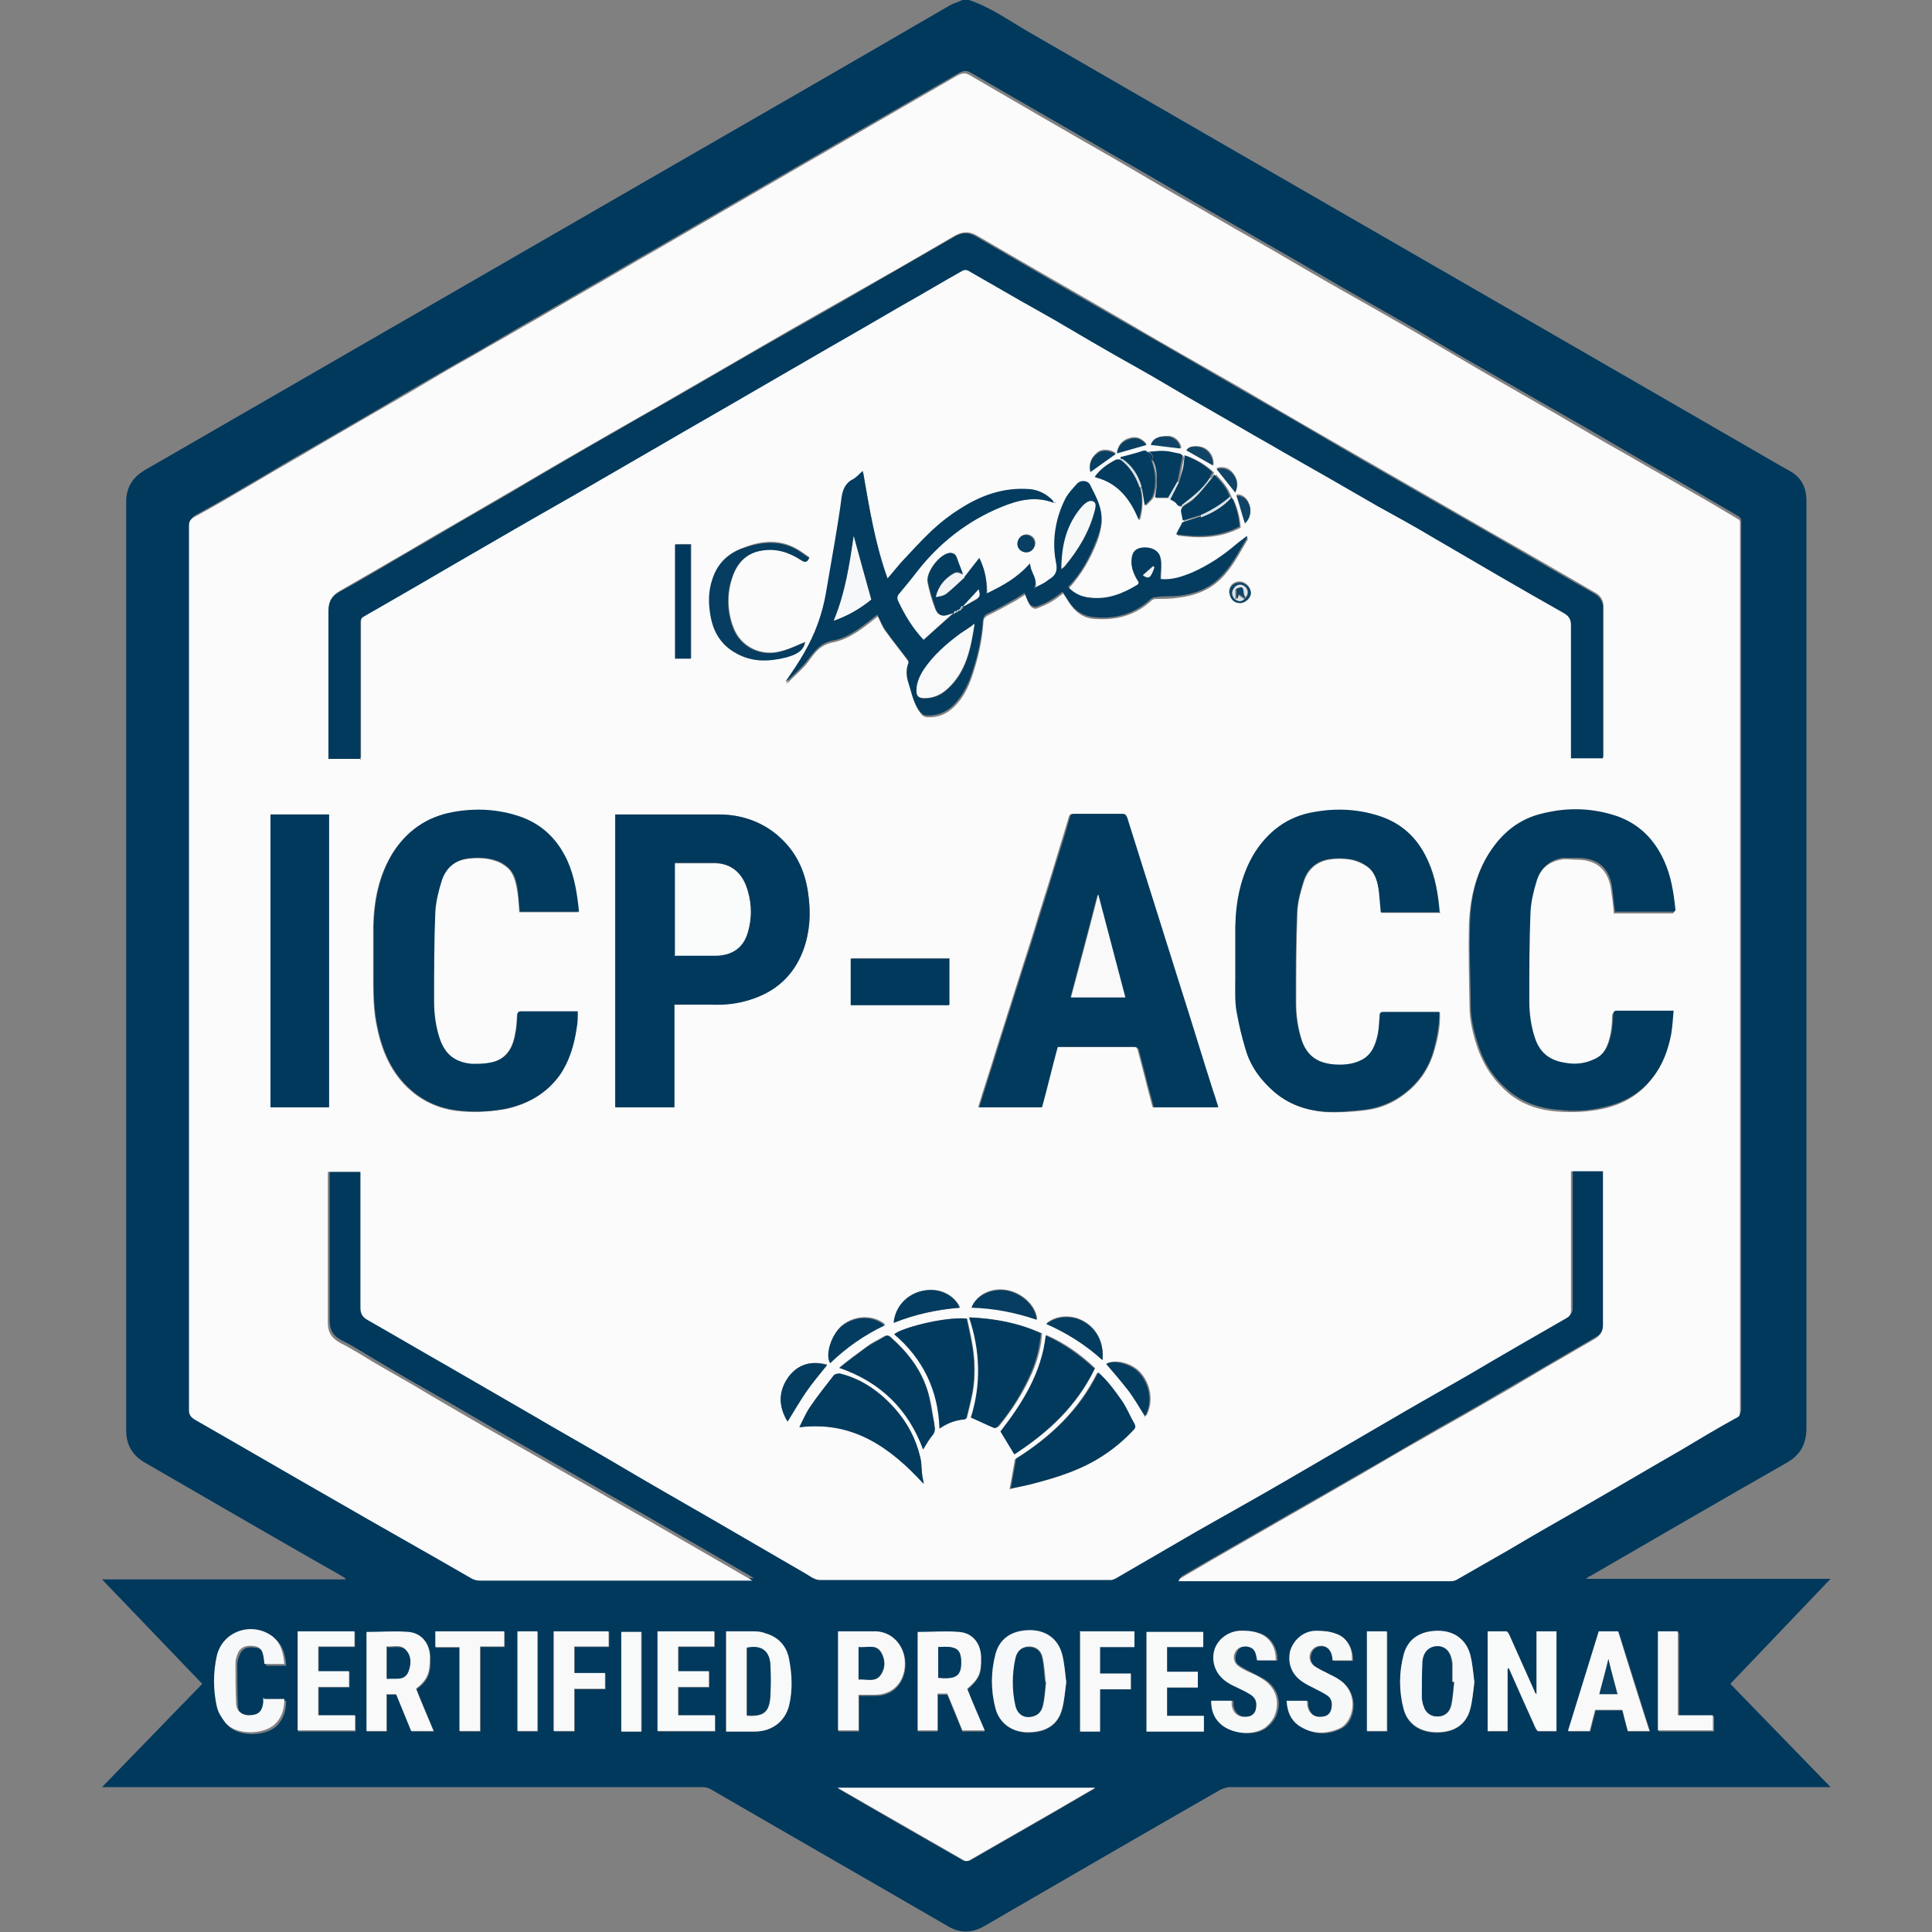 <?xml version="1.0" encoding="UTF-8"?>
<svg id="Layer_1" data-name="Layer 1" xmlns="http://www.w3.org/2000/svg" viewBox="0 0 32 32">
  <rect x="0" y="0" width="32" height="32" fill="#808080" stroke="none"/>
  <defs>
    <style>
      .cls-1 {
        fill: #f7f8f9;
      }

      .cls-2 {
        fill: #f7f8f8;
      }

      .cls-3 {
        fill: #f9f9fa;
      }

      .cls-4 {
        fill: #f9f9f9;
      }

      .cls-5 {
        fill: #f9fafa;
      }

      .cls-6 {
        fill: #f8f9f9;
      }

      .cls-7 {
        fill: #00395d;
      }

      .cls-8 {
        fill: #023b5e;
      }

      .cls-9 {
        fill: #023a5e;
      }

      .cls-10 {
        fill: #043c5f;
      }

      .cls-11 {
        fill: #013a5d;
      }

      .cls-12 {
        fill: #01395d;
      }

      .cls-13 {
        fill: #fafbfb;
      }

      .cls-14 {
        fill: #f1f3f5;
      }

      .cls-15 {
        fill: #fafafb;
      }

      .cls-16 {
        fill: #fbfbfb;
      }

      .cls-17 {
        fill: #dce3e8;
      }

      .cls-18 {
        fill: #083f62;
      }

      .cls-19 {
        fill: #063d60;
      }

      .cls-20 {
        fill: #0f4466;
      }
    </style>
  </defs>
  <g id="Layer_2" data-name="Layer 2">
    <g id="Layer_1-2" data-name="Layer 1-2">
      <path class="cls-12" d="m16.05,0c.36.12.66.34.99.53,4.15,2.4,8.31,4.79,12.46,7.19.05.03.11.06.16.09.17.1.25.25.26.45,0,.02,0,.05,0,.07,0,5.11,0,10.21,0,15.32,0,.27-.1.45-.33.58-1.09.62-2.17,1.25-3.26,1.88-.02,0-.03.02-.06.04h4.05l-1.66,1.74c.55.57,1.1,1.13,1.66,1.71h-.11c-3.28,0-6.55,0-9.83,0-.06,0-.11.02-.16.04-1.31.75-2.62,1.51-3.93,2.27-.2.11-.39.11-.58,0-1.31-.76-2.62-1.51-3.93-2.27-.05-.03-.1-.04-.15-.04-3.27,0-6.55,0-9.82,0h-.12c.56-.58,1.11-1.14,1.66-1.71l-1.66-1.73h4.03v-.02c-.13-.08-.26-.15-.4-.23-.98-.56-1.96-1.13-2.93-1.69-.2-.12-.3-.29-.3-.53,0-5.13,0-10.25,0-15.38,0-.24.11-.41.32-.53,2.79-1.61,5.58-3.22,8.37-4.83,1.65-.95,3.3-1.9,4.95-2.86.07-.04.16-.06.23-.1h.11Zm3.49,26.15s.02,0,.04,0c1.49,0,2.99,0,4.48,0,.03,0,.06,0,.08-.02.3-.17.59-.34.89-.51.4-.23.81-.46,1.21-.7.54-.31,1.08-.63,1.62-.94.3-.18.6-.36.91-.53.06-.03.07-.07.07-.12,0-4.89,0-9.77,0-14.66,0-.02,0-.04,0-.06,0-.02-.02-.03-.03-.05-.25-.15-.5-.29-.75-.44-.36-.21-.72-.41-1.08-.62-.41-.24-.82-.48-1.23-.71-.4-.23-.8-.46-1.2-.69-.37-.21-.73-.42-1.09-.64-.4-.23-.81-.46-1.21-.69s-.8-.47-1.21-.7c-.38-.22-.76-.44-1.15-.66-.48-.28-.95-.56-1.43-.83-.79-.46-1.58-.91-2.37-1.37-.08-.05-.13-.04-.21,0-.9.52-1.8,1.04-2.7,1.56l-2.31,1.34c-.39.22-.77.45-1.16.67-.28.16-.55.32-.83.48-.25.14-.5.29-.74.43-.27.16-.55.31-.82.47-.35.2-.71.41-1.06.62-.31.18-.62.36-.93.54-.35.2-.71.41-1.06.62-.34.2-.68.4-1.03.59-.07.04-.08.08-.08.15,0,4.88,0,9.76,0,14.64,0,.08.02.12.09.15.77.44,1.54.89,2.31,1.33.76.44,1.52.88,2.29,1.31.04.02.08.03.13.03,1.47,0,2.95,0,4.42,0h.09s-.07-.04-.1-.06c-.54-.31-1.07-.62-1.61-.93-.81-.46-1.62-.93-2.43-1.39-.4-.23-.8-.47-1.21-.7-.26-.15-.53-.3-.79-.46-.23-.13-.45-.28-.69-.4-.14-.07-.2-.17-.2-.33,0-.81,0-1.61,0-2.42v-.08h.54v.09c0,.72,0,1.44,0,2.16,0,.11.04.16.13.21.44.25.88.5,1.32.76.47.27.93.54,1.4.81.44.26.89.51,1.33.77.54.31,1.08.62,1.62.94.52.3,1.03.6,1.55.9.08.05.17.12.26.12,1.61,0,3.21,0,4.82,0,.03,0,.05,0,.07-.02.45-.26.91-.53,1.36-.79.48-.28.97-.55,1.46-.83.57-.33,1.13-.66,1.7-.99.45-.26.9-.51,1.34-.77.54-.31,1.08-.63,1.62-.94.05-.03.07-.06.07-.12,0-.74,0-1.48,0-2.22v-.09h.53s0,.02,0,.03c0,.84,0,1.68,0,2.52,0,.1-.05.18-.14.23-.29.17-.57.33-.86.5-.35.21-.71.41-1.06.62-.31.18-.62.35-.93.53-.36.21-.71.42-1.07.62-.38.22-.76.44-1.15.66-.42.24-.85.49-1.27.73-.17.1-.35.2-.53.31Zm-5.67,3.46s.01.01.02.02c.69.4,1.38.8,2.07,1.19.02.01.07,0,.1,0,.47-.27.94-.54,1.41-.81l.67-.39h-4.27Zm11.1-1.97h.02s.01.03.02.04c.14.31.28.63.42.94.01.02.03.06.05.06.1,0,.2,0,.3,0v-1.65h-.33v1.04s-.03-.03-.03-.04c-.14-.31-.28-.63-.42-.94-.01-.02-.03-.06-.05-.06-.1,0-.21,0-.31,0v1.65h.33v-1.03Zm-9.77-.6v1.64h.33v-.61h.16c.08.2.17.41.25.61h.37c-.1-.24-.19-.46-.29-.69.2-.18.24-.26.23-.51,0-.23-.14-.4-.36-.43s-.46,0-.69,0Zm-8.63,1.03l.25.61h.37c-.1-.24-.2-.47-.29-.7.19-.14.24-.26.23-.52,0-.22-.14-.4-.35-.42-.23-.02-.47,0-.7,0v1.64h.33v-.61h.16Zm5.46.61h.46c.28,0,.51-.16.57-.43.06-.25.06-.52,0-.77-.05-.22-.18-.36-.4-.43-.07-.02-.14-.03-.22-.03-.14,0-.28,0-.42,0v1.66Zm5.63-.81c-.02-.16-.03-.32-.07-.47-.07-.25-.27-.39-.53-.39-.29,0-.49.13-.57.39-.08.3-.08.61,0,.91.07.24.27.38.53.39.3,0,.5-.12.57-.38.04-.14.05-.3.07-.45h0Zm6.76,0c-.02-.16-.03-.32-.07-.46-.07-.25-.27-.39-.53-.39-.29,0-.49.13-.57.39-.08.3-.08.61,0,.91.07.25.28.38.55.38.28,0,.48-.13.55-.38.04-.14.05-.3.07-.45h0Zm2.07-.84l-.51,1.65h.36c.03-.12.06-.24.09-.35h.45c.03.12.06.23.09.35h.36c-.17-.55-.35-1.11-.52-1.65h-.31Zm-5.33.48c0-.22-.1-.39-.29-.46-.1-.03-.2-.04-.3-.04-.21,0-.38.15-.43.33-.05.2.02.4.21.52.07.05.15.08.23.12.06.03.13.06.18.1.08.06.08.14.07.23,0,.06-.06.11-.12.12-.15.03-.26-.04-.28-.19,0-.02,0-.05,0-.07h-.34c0,.14.04.27.14.37.18.19.56.23.76.07.07-.06.13-.13.16-.22.08-.23,0-.45-.21-.58-.07-.04-.14-.07-.21-.11s-.14-.07-.21-.12c-.07-.05-.07-.14-.03-.22s.1-.1.18-.09c.08,0,.13.05.16.13,0,.03.01.07.02.1h.33Zm1.25,0c.01-.19-.09-.38-.26-.44-.11-.04-.22-.05-.33-.05-.2,0-.38.14-.43.33-.05.2.02.4.21.52.07.05.15.08.22.12.06.03.13.06.18.1.08.06.09.15.07.23-.01.07-.06.11-.13.12-.15.03-.25-.05-.27-.2,0-.02,0-.04,0-.06h-.34c0,.17.06.32.2.41.21.14.44.16.67.05.09-.04.16-.12.19-.22.08-.22,0-.46-.19-.59-.07-.05-.15-.08-.22-.12-.07-.04-.14-.07-.2-.11-.07-.06-.09-.14-.05-.23.03-.07.1-.11.19-.1s.14.06.16.16c0,.03,0,.05.01.08h.33Zm-8.52-.48v1.65h.34v-.59c.09,0,.18,0,.27,0,.26,0,.44-.16.49-.42.05-.33-.15-.62-.46-.63-.21-.01-.42,0-.64,0h0Zm6.05,1.65v-.26h-.61v-.47h.51v-.26h-.51v-.41h.6v-.25h-.94v1.65h.94Zm-9.04,0h.95v-.26h-.61v-.47h.51v-.26h-.51v-.41h.6v-.25h-.94v1.65Zm-5.96,0h.95v-.26h-.61v-.47h.51v-.26h-.51v-.41h.6v-.25h-.94v1.65Zm-.55-.53s0,.06,0,.08c-.02.16-.09.22-.25.21-.12,0-.2-.07-.2-.21-.01-.22-.01-.44-.01-.66,0-.06.02-.11.04-.16.04-.1.12-.14.24-.12.1,0,.15.05.18.16.01.05.01.1.02.14h.33c-.01-.19-.06-.37-.23-.48-.34-.23-.81-.05-.89.35-.06.27-.06.56,0,.83.02.1.08.19.14.27.17.22.64.2.82.03.12-.12.16-.26.16-.42h-.34Zm13.5-1.12v1.65h.33v-.7h.51v-.26h-.51v-.44h.57v-.26h-.91Zm-8.71,1.65h.34v-.7h.51v-.26h-.51v-.44h.57v-.25h-.91v1.65Zm-1.56-1.39v1.39h.34v-1.4h.4v-.25h-1.14v.26h.4Zm19.85,1.39h.92v-.25h-.58v-1.39h-.33v1.65Zm-16.84,0v-1.65h-.33v1.65h.33Zm12.35,0v-1.65h-.33v1.65h.33Zm-14.4-1.65v1.65h.33v-1.65h-.33Z"/>
      <path class="cls-16" d="m19.54,26.15c.19-.11.36-.21.53-.31.42-.24.85-.49,1.27-.73.38-.22.77-.44,1.15-.66.36-.21.71-.42,1.07-.62.31-.18.62-.35.93-.53.35-.2.71-.41,1.06-.62.29-.17.57-.33.86-.5.09-.05.14-.13.14-.23,0-.84,0-1.68,0-2.52,0,0,0-.02,0-.03h-.53v.09c0,.74,0,1.48,0,2.22,0,.06-.02.09-.07.12-.54.31-1.08.62-1.62.94-.45.26-.9.51-1.34.77-.57.33-1.13.66-1.7.99-.48.28-.97.55-1.46.83-.45.26-.91.53-1.36.79-.02.01-.05.02-.07.02-1.61,0-3.21,0-4.82,0-.09,0-.17-.07-.26-.12-.52-.3-1.03-.6-1.55-.9-.54-.31-1.08-.62-1.62-.94-.44-.26-.89-.51-1.33-.77-.47-.27-.93-.54-1.4-.81-.44-.25-.88-.51-1.32-.76-.09-.05-.13-.1-.13-.21,0-.72,0-1.44,0-2.16v-.09h-.54v.08c0,.81,0,1.61,0,2.42,0,.16.06.25.2.33.24.12.46.27.69.4.26.15.53.3.79.46.4.23.8.47,1.21.7.81.46,1.62.93,2.43,1.39.54.31,1.07.62,1.61.93.03.01.05.03.1.06h-.09c-1.47,0-2.95,0-4.42,0-.05,0-.09-.01-.13-.03-.76-.44-1.53-.87-2.29-1.31-.77-.44-1.54-.89-2.31-1.33-.06-.04-.09-.08-.09-.15,0-4.88,0-9.76,0-14.64,0-.07.01-.11.08-.15.35-.19.69-.39,1.03-.59.35-.21.71-.41,1.06-.62.31-.18.62-.36.93-.54.35-.2.71-.41,1.06-.62.27-.16.55-.31.82-.47.25-.14.5-.29.75-.43.28-.16.55-.32.83-.48.39-.22.77-.45,1.16-.67l2.31-1.34c.9-.52,1.8-1.04,2.7-1.56.08-.04.13-.05.21,0,.79.46,1.58.92,2.37,1.37.48.28.95.56,1.43.83.38.22.76.44,1.15.66.4.23.8.47,1.21.7s.81.46,1.21.69c.36.21.73.43,1.09.64.4.23.8.46,1.2.69.41.24.82.48,1.23.71.36.21.72.41,1.08.62.25.14.5.29.75.44.02.01.03.03.03.05,0,.02,0,.04,0,.06,0,4.89,0,9.77,0,14.66,0,.06,0,.09-.07.12-.31.17-.61.35-.91.53-.54.31-1.08.63-1.62.94-.4.23-.81.46-1.21.7-.3.17-.59.34-.89.51-.03.01-.05.02-.08.02-1.49,0-2.99,0-4.48,0-.01,0-.02,0-.04,0Zm-.97-18.58s0,.01,0,.02h.03s-.03.03-.03.03c-.02,0-.05-.02-.06,0-.14.07-.27.16-.36.29.39.09.59.37.73.71.05-.18.06-.35.02-.53h.03c.02.09.03.18.05.29.05-.06.11-.1.13-.15.08-.2.06-.4-.02-.6h.02c.07.12.08.25.07.38,0,.08-.02.16-.03.24h.22l.03.03s.09.05.11.08c.03.05.05.03.09.02,0,0,0,.02,0,.03,0,.02-.02.05-.02.07,0,.05.02.1.03.15l.3-.09v.03c-.09.03-.19.06-.28.09-.02,0-.03.02-.04.04-.03.05-.06.11-.09.17.36.05.71.05,1.05-.13-.01-.16-.05-.32-.12-.47,0,0-.02,0-.03,0,0-.01,0-.02,0-.04-.06-.15-.15-.26-.26-.37l-.05.08h-.03s.05-.11.05-.11c-.13-.13-.29-.22-.46-.28-.01.08-.02.15-.03.23s-.04.14-.06.21h-.03c.03-.13.05-.26.08-.39,0-.05-.02-.07-.06-.08-.08-.02-.16-.04-.23-.04-.09,0-.17,0-.26.01v.03s-.05-.05-.11-.04c-.12.04-.24.07-.36.1Zm-2.6,2l-.03-.06c-.03-.09-.07-.18-.1-.27-.02-.06-.07-.09-.13-.08-.16.04-.38.32-.35.48.03.15.07.3.13.45.04.1.11.12.21.09.02,0,.04-.01.07-.02,0,0,0,0,0,.01-.16.14-.32.29-.48.43-.18-.19-.32-.42-.43-.66,0-.03,0-.06.01-.09.1-.13.2-.25.3-.37.37-.48.84-.85,1.4-1.08.28-.12.57-.19.88-.07h.02-.02c-.11-.12-.25-.19-.4-.2-.43-.04-.81.11-1.16.34-.16.1-.31.22-.45.35-.18.17-.34.35-.51.53-.08.08-.14.17-.22.26-.21-.58-.31-1.17-.41-1.78-.06.06-.1.11-.15.13-.13.06-.17.17-.2.3-.04.24-.07.48-.11.72-.05.29-.1.58-.15.87-.06.35-.18.69-.36.99-.1.16-.21.32-.31.48.02,0,.03-.02.05-.03.1-.11.22-.2.31-.32.11-.15.2-.29.42-.33.29-.06.51-.25.74-.43.04.08.07.17.13.25.12.17.25.32.37.49,0,.01.02.03.02.05-.04.12-.03.24,0,.35.06.16.08.34.2.48.02.03.05.04.09.05.18.01.33-.05.45-.17.18-.17.27-.39.34-.63.08-.25.13-.51.15-.78,0-.05.02-.08.08-.11.13-.06.25-.13.38-.2.08-.04.15-.09.23-.14.03.07.05.14.09.19.02.03.07.05.1.04.08-.03.17-.07.24-.11.07-.04.13-.09.2-.14.03.05.06.09.09.14.1.16.24.27.42.28.35.03.68-.05.95-.3.02-.02.05-.03.08-.03.12,0,.25,0,.37-.02.26-.03.5-.12.69-.3.2-.19.32-.44.46-.67,0,0,0,0-.01-.02-.06.04-.12.09-.17.13-.22.19-.46.35-.73.47-.17.07-.34.13-.53.11,0-.01,0-.02,0-.03,0-.11.02-.21,0-.32-.02-.12-.17-.19-.31-.17-.12.02-.17.09-.17.24,0,.1.04.19.09.28.02.03.05.07,0,.1-.23.14-.48.24-.76.21-.14-.02-.28-.07-.38-.18.21-.23.36-.49.47-.77.04-.11.07-.22.08-.33.01-.21-.09-.4-.18-.58-.04-.08-.16-.09-.22-.03-.08.08-.15.16-.2.26-.17.32-.22.69-.15,1.04.03.15,0,.23-.12.29-.02.01-.04.03-.07.05-.05.03-.1.05-.17.09.07-.17-.07-.26-.07-.41-.2.24-.45.37-.72.5.01-.2-.03-.41-.12-.59l-.25.32Zm-9.99,3v-.09c0-.73,0-1.46,0-2.19,0-.05.01-.07.06-.1.44-.25.88-.51,1.33-.77.38-.22.76-.44,1.14-.66.43-.25.86-.49,1.29-.74.38-.22.76-.44,1.14-.66.53-.31,1.06-.61,1.59-.92.38-.22.76-.44,1.14-.66.43-.25.86-.49,1.28-.74.34-.2.67-.39,1.01-.58.03-.01.06-.01.08,0,.16.09.31.18.47.27.26.15.53.3.79.45s.52.31.79.46.53.3.79.45.52.31.79.46c.31.18.61.35.92.53.22.13.44.25.66.38.26.15.53.3.79.45.26.15.52.3.78.45.3.18.61.35.92.52.36.21.72.42,1.08.63.37.21.73.42,1.1.63.08.05.11.1.11.2,0,.71,0,1.41,0,2.12v.08h.53s0-.02,0-.03v-2.46c0-.1-.05-.19-.13-.23-.54-.31-1.08-.63-1.63-.94-.75-.43-1.51-.87-2.26-1.3-.68-.39-1.37-.79-2.05-1.19-.61-.35-1.23-.7-1.84-1.06-.82-.48-1.65-.95-2.47-1.43-.12-.07-.23-.07-.36,0-.48.28-.96.56-1.44.83-.58.33-1.17.66-1.75,1-.47.27-.93.54-1.4.81-.34.2-.68.39-1.03.59-.48.28-.96.55-1.43.83-.38.22-.77.45-1.15.67-.3.17-.59.34-.89.52-.36.21-.73.42-1.09.63-.13.07-.2.17-.19.32,0,.79,0,1.58,0,2.37v.08h.54Zm14.18,5.77c-.03-.09-.05-.17-.08-.25-.18-.56-.35-1.13-.53-1.69-.3-.95-.6-1.91-.9-2.86-.01-.05-.03-.06-.08-.06-.26,0-.53,0-.79,0-.05,0-.07.01-.08.06-.09.3-.18.59-.27.89-.1.33-.21.66-.31,1-.09.29-.19.59-.28.88-.11.35-.22.69-.33,1.04-.1.33-.21.66-.31.99h1.04c.09-.34.17-.67.26-1,.43,0,.86,0,1.29,0,.02,0,.04.02.05.04.04.15.08.31.12.46.04.17.09.34.13.5h1.05Zm-8.99-1.7c.21,0,.41,0,.61,0,.22,0,.43-.02.64-.08.42-.13.72-.4.88-.81.12-.32.14-.65.08-.99-.07-.4-.25-.73-.57-.98-.27-.2-.58-.29-.91-.29-.54,0-1.09,0-1.63,0h-.08v4.85h.98v-1.7Zm16.56-1.53s0-.02,0-.02c-.03-.28-.07-.55-.19-.81-.16-.35-.4-.6-.77-.73-.4-.14-.81-.15-1.23-.05-.4.09-.69.33-.9.67s-.29.73-.31,1.12c-.01.46,0,.92.01,1.38,0,.24.06.48.14.71.11.3.28.54.52.74.23.18.5.27.79.29.25.02.49.01.74-.04.33-.07.61-.22.82-.49.17-.21.26-.46.31-.72.02-.13.03-.26.04-.39h-.94c-.06,0-.06.04-.06.08,0,.1-.01.2-.03.29-.04.19-.11.36-.3.44-.13.06-.28.08-.42.06-.24-.02-.43-.12-.54-.4-.07-.2-.1-.42-.1-.63,0-.49,0-.99.02-1.48,0-.17.05-.34.1-.5.06-.21.2-.35.42-.39.09-.02.18,0,.27,0,.34,0,.51.18.56.47.02.14.04.28.05.42h.98Zm-3.88,0c-.03-.29-.07-.58-.19-.84-.16-.35-.4-.6-.76-.73-.37-.13-.75-.15-1.13-.08-.44.08-.77.32-.99.69-.22.36-.3.78-.31,1.2,0,.29,0,.57,0,.86,0,.18,0,.37.02.55.03.21.08.42.15.63.08.28.25.51.47.7.24.2.52.3.83.33.22.01.45,0,.67-.03.21-.02.42-.1.59-.22.28-.19.47-.45.56-.78.06-.2.1-.4.09-.62h-.93c-.06,0-.06.04-.06.08,0,.1-.01.2-.03.29-.04.18-.11.35-.3.44-.13.06-.28.08-.42.06-.24-.02-.44-.12-.54-.39-.07-.21-.1-.42-.1-.64,0-.49,0-.99.02-1.48,0-.17.05-.34.1-.5.06-.21.2-.35.42-.39.12-.02.24-.02.36,0,.1.02.19.06.27.11.15.1.18.27.21.44.02.11.02.22.03.33h.98Zm-14.27,0c-.03-.29-.07-.57-.19-.84-.16-.35-.41-.6-.77-.73-.37-.13-.75-.14-1.13-.08-.44.08-.77.32-1,.69-.22.36-.3.77-.31,1.2,0,.26,0,.53,0,.8,0,.3,0,.6.07.9.09.42.27.8.62,1.07.24.18.5.27.79.29.24.02.48,0,.72-.04.36-.08.66-.25.88-.55.16-.23.24-.49.28-.77.01-.09.01-.19.02-.29-.32,0-.62,0-.93,0-.06,0-.07.04-.07.08,0,.09-.01.19-.03.28-.04.25-.16.44-.42.49-.1.02-.2.03-.3.02-.24-.02-.43-.11-.53-.4-.07-.2-.1-.42-.1-.63,0-.49,0-.99.02-1.48,0-.17.05-.34.1-.5.06-.21.2-.36.42-.39.12-.02.25-.02.37,0,.1.02.19.05.27.11.15.1.18.27.21.44.02.11.02.22.03.33h.98Zm-5.1-1.62v4.85h.97v-4.85h-.97Zm12.26,11.17c.1-.02.21-.05.32-.07.43-.11.85-.24,1.22-.49.18-.12.35-.26.49-.42.03-.03.03-.05,0-.09-.07-.12-.13-.25-.2-.37-.11-.17-.24-.34-.4-.48-.31.63-.8,1.08-1.36,1.43-.03.18-.06.33-.09.5h0Zm.51-2.58c-.38-.17-.76-.24-1.18-.26.19.56.2,1.12.03,1.66.13.06.25.12.38.17.02,0,.05-.01.07-.03.22-.27.41-.57.55-.89.09-.21.15-.43.16-.65h0Zm-1.95,2.49c-.01-.06-.02-.12-.03-.18-.01-.09,0-.18-.03-.26-.07-.3-.21-.56-.41-.79-.25-.29-.55-.5-.92-.59-.03,0-.08,0-.1.03-.13.17-.27.34-.39.52-.07.1-.12.22-.18.34.89-.11,1.5.33,2.06.93h0Zm.27-.91c.12-.09.26-.14.41-.15.02,0,.03-.02.04-.04.04-.17.09-.35.11-.52.02-.17.02-.35,0-.52-.02-.2-.07-.4-.11-.59-.38-.04-1.1.16-1.2.26.48.41.74.92.75,1.56h0Zm1.24.42c.55-.35,1.03-.79,1.33-1.42-.23-.22-.49-.41-.81-.55-.08.63-.4,1.13-.75,1.59.08.13.15.25.23.38h0Zm-2.71-7.44h1.63v-.77h-1.63v.77Zm-.19,6.01c.69.24,1.14.69,1.38,1.35.05-.08.1-.16.15-.23.04-.04.05-.09.04-.15,0-.02,0-.05-.01-.07-.03-.18-.05-.36-.11-.53-.11-.35-.33-.63-.6-.87-.04-.03-.07-.04-.11-.02-.1.06-.2.1-.29.17-.15.11-.3.22-.46.35h0Zm-.57-12.02c-.13.05-.25.12-.39.15-.34.1-.68-.07-.8-.39-.1-.26-.11-.56-.02-.82.08-.25.24-.41.5-.46.24-.04.46.03.65.16.07.04.1.04.13-.04-.08-.05-.15-.11-.23-.15-.29-.16-.6-.12-.89,0-.24.09-.4.25-.48.5-.07.21-.07.41-.03.62.05.28.2.49.44.62.26.14.53.12.81.06.14-.04.28-.08.31-.25Zm-2.15-1.62v1.89h.26v-1.89h-.26Zm1.86,14.52c.1-.17.2-.33.3-.48s.23-.3.35-.45c-.26-.07-.48,0-.64.2-.16.23-.17.48-.02.73h0Zm2.85-1.88c-.08-.18-.32-.34-.61-.27-.24.05-.45.24-.48.53.35-.14.72-.22,1.09-.25h0Zm-1.23.29c-.2-.17-.5-.16-.71,0-.18.14-.29.48-.2.62.27-.26.58-.47.91-.63h0Zm2.51-.09c-.02-.24-.27-.46-.54-.49-.24-.03-.47.09-.54.29.37.01.73.08,1.08.2h0Zm1.8,1.61c.14-.24.08-.55-.1-.74-.14-.15-.41-.21-.54-.14.12.14.24.28.35.42s.2.3.3.46h0Zm-.72-.94c.03-.29-.1-.53-.33-.65-.19-.1-.44-.09-.6.05.34.15.65.35.93.6h0Zm.22-15.02c-.09-.06-.22-.07-.29-.02-.11.08-.16.18-.13.32l.42-.3Zm1.09-.08c-.02-.11-.11-.2-.22-.2-.15,0-.25.04-.27.14l.5.06Zm-2.42,1.57c0-.08-.07-.14-.15-.14-.08,0-.14.07-.14.15s.07.14.15.14c.08,0,.14-.07.14-.15Zm2.51-1.54l.44.25c.01-.12-.05-.24-.17-.29-.08-.03-.23-.04-.27.04Zm-.67-.1c-.08-.09-.16-.13-.27-.1-.12.03-.2.11-.22.24l.49-.14Zm1.16.4l.31.39c.06-.1.04-.21-.04-.31-.07-.09-.17-.11-.27-.08Zm.33.44c.05.15.09.31.14.46.11-.1.11-.23.06-.33-.04-.09-.12-.14-.2-.13h0Zm-.12,1.61c0,.1.07.17.17.17.09,0,.18-.08.18-.17s-.09-.17-.18-.17c-.1,0-.17.07-.17.17h0Zm-2.86-1.48s0,0,0,0c0,0,0,0,0,0,0,0,0,0,0,0h0Z"/>
      <path class="cls-15" d="m13.87,29.61h4.27l-.67.39c-.47.27-.94.54-1.41.81-.03.02-.07.02-.1,0-.69-.4-1.38-.79-2.07-1.19,0,0-.01-.01-.02-.02Z"/>
      <path class="cls-5" d="m24.97,27.64v1.03h-.33v-1.65c.1,0,.21,0,.31,0,.02,0,.04.04.05.06.14.31.28.63.42.94,0,.02.02.03.03.04v-1.04h.33v1.65c-.1,0-.2,0-.3,0-.02,0-.04-.04-.05-.06-.14-.31-.28-.62-.42-.94,0-.01-.01-.03-.02-.04h-.01Z"/>
      <path class="cls-3" d="m15.2,27.03c.23,0,.46-.02.69,0s.36.2.36.43c0,.25-.03.34-.23.51.09.23.19.46.29.69h-.37c-.08-.2-.16-.4-.25-.61h-.16v.61h-.33v-1.64Zm.34.25v.51c.29.02.38-.03.38-.25,0-.23-.07-.28-.38-.26h0Z"/>
      <path class="cls-3" d="m6.56,28.06h-.16v.61h-.33v-1.64c.23,0,.47-.02.7,0,.22.02.35.2.35.42,0,.26-.04.37-.23.52.09.23.19.46.29.7h-.37l-.25-.61Zm-.16-.26c.13-.02.28.04.35-.11.05-.11.06-.24-.02-.35-.08-.12-.22-.06-.33-.07v.53Z"/>
      <path class="cls-6" d="m12.03,28.68v-1.66c.14,0,.28,0,.42,0,.07,0,.15,0,.22.03.22.06.36.21.4.43.05.26.06.52,0,.77-.07.27-.29.43-.57.43-.15,0-.3,0-.46,0Zm.34-.26c.28.02.38-.06.39-.33,0-.17,0-.34,0-.5-.01-.24-.15-.34-.39-.29v1.12Z"/>
      <path class="cls-1" d="m17.66,27.86c-.02.15-.03.3-.07.45-.07.26-.27.38-.57.38-.25,0-.46-.14-.53-.39-.08-.3-.08-.61,0-.91.07-.26.28-.39.57-.39.26,0,.46.14.53.39.04.15.05.31.07.47Zm-.34,0c-.01-.13-.02-.27-.05-.41-.03-.12-.11-.18-.22-.18s-.2.06-.22.18c-.06.26-.06.53,0,.8.03.13.11.19.23.18s.19-.06.22-.19c.03-.13.03-.26.05-.39h0Z"/>
      <path class="cls-1" d="m24.42,27.86c-.02.15-.03.3-.07.45-.07.26-.27.38-.55.38-.27,0-.48-.13-.55-.38-.08-.3-.08-.61,0-.91.07-.26.28-.39.57-.39.26,0,.46.14.53.39.04.15.05.31.07.46Zm-.34,0h-.02c0-.1,0-.2,0-.29,0-.04-.01-.08-.02-.12-.04-.13-.14-.2-.27-.18-.11.02-.19.1-.2.25-.01.2-.01.4-.01.61,0,.05.01.09.03.13.04.12.12.18.23.17s.19-.06.22-.18c.03-.13.03-.26.05-.39h0Z"/>
      <path class="cls-4" d="m26.49,27.02h.31c.17.55.34,1.1.52,1.65h-.36c-.03-.11-.06-.23-.09-.35h-.45c-.03.11-.06.23-.09.35h-.36l.51-1.65Zm0,1.04h.3c-.05-.19-.1-.37-.15-.58-.05.21-.1.39-.15.58h0Z"/>
      <path class="cls-2" d="m21.15,27.5h-.33s-.01-.07-.02-.1c-.02-.08-.07-.12-.16-.13-.08,0-.14.02-.18.09s-.03.16.03.22c.06.05.14.09.21.12s.14.06.21.11c.21.13.29.35.21.58-.03.09-.09.16-.16.22-.21.15-.58.11-.76-.07-.1-.1-.14-.22-.14-.37h.34s0,.05,0,.07c.02.15.13.22.28.19.06-.01.11-.06.12-.12.02-.09.01-.17-.07-.23-.06-.04-.12-.07-.18-.1-.08-.04-.16-.07-.23-.12-.18-.12-.26-.32-.21-.52.05-.18.22-.32.43-.33.1,0,.2,0,.3.04.19.06.3.24.29.46Z"/>
      <path class="cls-2" d="m22.4,27.5h-.33s0-.05-.01-.08c-.02-.09-.08-.15-.16-.16s-.15.03-.19.1c-.04.08-.02.17.05.23.06.04.13.08.2.11.07.04.15.07.22.12.2.13.27.37.19.59-.04.1-.1.18-.19.22-.23.1-.46.09-.67-.05-.14-.1-.19-.24-.2-.41h.34s0,.04,0,.06c.02.15.12.23.27.2.07-.01.11-.05.13-.12.02-.09.01-.18-.07-.23-.06-.04-.12-.07-.18-.1-.07-.04-.15-.07-.22-.12-.19-.12-.26-.32-.21-.52.06-.19.23-.33.43-.33.11,0,.23.01.33.05.18.06.28.25.26.44Z"/>
      <path class="cls-3" d="m13.88,27.02c.22,0,.43,0,.64,0,.31.02.51.31.46.63-.04.26-.23.42-.49.42-.09,0-.18,0-.27,0v.59h-.34v-1.65Zm.34.8c.13-.02.29.06.38-.09.07-.11.06-.24,0-.36-.09-.15-.24-.07-.37-.09v.54Z"/>
      <path class="cls-5" d="m19.93,28.68h-.94v-1.65h.94v.25h-.6v.41h.51v.26h-.51v.47h.61v.26Z"/>
      <path class="cls-5" d="m10.89,28.67v-1.65h.94v.25h-.6v.41h.51v.26h-.51v.47h.61v.26h-.95Z"/>
      <path class="cls-5" d="m4.93,28.67v-1.65h.94v.25h-.6v.41h.51v.26h-.51v.47h.61v.25h-.95Z"/>
      <path class="cls-1" d="m4.38,28.14h.33c0,.16-.04.31-.16.42-.18.17-.64.19-.82-.03-.06-.08-.12-.17-.14-.27-.06-.27-.06-.56,0-.83.09-.4.55-.57.89-.35.17.11.21.29.23.48h-.33s-.01-.1-.02-.14c-.02-.11-.07-.15-.18-.16-.12-.01-.2.03-.24.12-.02.05-.04.11-.04.16,0,.22,0,.44.01.66,0,.14.09.2.2.21.16,0,.23-.05.25-.21,0-.02,0-.05,0-.08Z"/>
      <path class="cls-3" d="m17.88,27.02h.91v.26h-.57v.44h.51v.26h-.51v.7h-.33v-1.65Z"/>
      <path class="cls-3" d="m9.17,28.67v-1.65h.91v.25h-.57v.44h.51v.26h-.51v.7h-.34Z"/>
      <path class="cls-4" d="m7.61,27.28h-.4v-.26h1.14v.25h-.4v1.4h-.34v-1.39Z"/>
      <path class="cls-3" d="m27.46,28.67v-1.65h.33v1.39h.58v.25h-.92Z"/>
      <path class="cls-6" d="m10.62,28.68h-.33v-1.65h.33v1.65Z"/>
      <path class="cls-6" d="m22.97,28.67h-.33v-1.65h.33v1.65Z"/>
      <path class="cls-6" d="m8.57,27.02h.33v1.65h-.33v-1.65Z"/>
      <path class="cls-11" d="m5.98,12.57h-.54v-.08c0-.79,0-1.58,0-2.37,0-.16.06-.25.19-.32.37-.2.73-.42,1.09-.63.3-.17.59-.34.89-.52.38-.22.77-.44,1.15-.67.48-.28.95-.56,1.43-.83.34-.2.68-.39,1.03-.59.47-.27.93-.54,1.4-.81.58-.33,1.17-.66,1.75-1,.48-.28.96-.55,1.44-.83.12-.07.23-.08.36,0,.82.48,1.65.96,2.47,1.43.61.35,1.22.7,1.84,1.06.68.39,1.37.79,2.05,1.19.75.43,1.51.87,2.26,1.3.54.31,1.08.63,1.63.94.08.05.14.14.13.23v2.46s0,.02,0,.03h-.53v-.08c0-.71,0-1.41,0-2.12,0-.1-.03-.15-.11-.2-.37-.21-.74-.42-1.1-.63-.36-.21-.72-.42-1.08-.63-.3-.18-.61-.35-.92-.52-.26-.15-.52-.3-.78-.45-.26-.15-.53-.3-.79-.45-.22-.13-.44-.25-.66-.38-.31-.18-.61-.35-.92-.53-.26-.15-.52-.31-.79-.46s-.53-.3-.79-.45-.52-.31-.79-.46-.53-.3-.79-.45c-.16-.09-.31-.18-.47-.27-.03-.01-.06-.01-.08,0-.34.19-.67.39-1.01.58-.43.25-.86.5-1.28.74-.38.22-.76.44-1.14.66-.53.31-1.06.61-1.59.92-.38.22-.76.44-1.14.66-.43.25-.86.49-1.29.74-.38.22-.76.44-1.14.66-.44.26-.88.51-1.33.77-.04.02-.06.05-.06.1,0,.73,0,1.46,0,2.19v.09Z"/>
      <path class="cls-11" d="m20.16,18.34h-1.05c-.04-.17-.09-.33-.13-.5-.04-.15-.08-.31-.12-.46-.01-.02-.03-.04-.05-.04-.43,0-.85,0-1.29,0-.09.33-.17.67-.26,1h-1.04c.1-.33.21-.66.31-.99.11-.35.22-.69.33-1.04.09-.29.19-.58.28-.88.1-.33.21-.66.31-1,.09-.3.19-.59.27-.89.01-.05.03-.06.08-.06.26,0,.53,0,.79,0,.04,0,.06.01.08.06.3.95.6,1.91.9,2.86.18.56.35,1.13.53,1.69.03.08.05.16.08.25Zm-1.98-3.53c-.15.58-.3,1.14-.45,1.71h.9l-.45-1.71Z"/>
      <path class="cls-12" d="m11.17,16.64v1.7h-.98v-4.85h.08c.54,0,1.09,0,1.63,0,.33,0,.64.09.91.29.33.25.51.58.57.98.05.34.04.67-.08.99-.16.42-.46.68-.88.81-.21.07-.43.09-.64.08-.2,0-.4,0-.61,0Zm0-.82s.02,0,.03,0c.22,0,.44,0,.67,0,.27,0,.44-.15.52-.4.06-.21.06-.44,0-.65-.07-.27-.25-.49-.61-.48-.18,0-.35,0-.53,0-.02,0-.05,0-.07,0v1.52Z"/>
      <path class="cls-11" d="m27.73,15.1h-.98c-.02-.14-.03-.28-.05-.42-.05-.29-.22-.47-.56-.47-.09,0-.19,0-.27,0-.22.04-.36.18-.42.39-.05.16-.09.33-.1.5-.02.49-.02.99-.02,1.48,0,.21.03.43.1.63.1.28.3.37.54.4.14.02.29,0,.42-.06.2-.08.26-.25.3-.44.02-.1.02-.19.03-.29,0-.04,0-.08.06-.08.31,0,.61,0,.94,0-.01.13-.02.27-.04.39-.05.26-.14.51-.31.72-.21.27-.49.42-.82.49-.24.06-.49.07-.74.04-.29-.02-.56-.11-.79-.29-.25-.2-.42-.44-.52-.74-.08-.23-.14-.46-.14-.71,0-.46-.03-.92-.01-1.38.01-.39.1-.78.31-1.12s.5-.58.9-.67c.41-.1.82-.09,1.23.05.36.13.61.38.77.73.12.26.16.53.19.81,0,0,0,.02,0,.02Z"/>
      <path class="cls-11" d="m23.85,15.11h-.98c-.01-.11-.02-.22-.03-.33-.02-.17-.06-.34-.21-.44-.08-.06-.18-.1-.27-.11-.12-.02-.24-.02-.36,0-.22.04-.36.18-.42.39-.05.16-.09.33-.1.5-.02.49-.02.99-.02,1.48,0,.21.03.43.1.64.1.28.3.37.54.39.14.01.29,0,.42-.06.19-.08.26-.25.3-.44.02-.1.02-.19.03-.29,0-.04,0-.08.06-.08h.93c0,.22-.04.42-.09.62-.09.33-.28.59-.56.78-.18.12-.38.19-.59.22-.22.02-.45.05-.67.03-.3-.02-.59-.12-.83-.33-.22-.19-.39-.42-.47-.7-.06-.2-.11-.41-.15-.63-.03-.18-.02-.36-.02-.55,0-.29,0-.57,0-.86.01-.42.09-.83.31-1.2.23-.37.56-.62.99-.69.38-.07.76-.05,1.13.08.36.13.61.38.76.73.12.27.17.55.19.84Z"/>
      <path class="cls-11" d="m9.59,15.1h-.98c-.01-.11-.02-.22-.03-.33-.02-.17-.06-.34-.21-.44-.08-.06-.17-.09-.27-.11-.12-.02-.25-.02-.37,0-.22.04-.36.18-.42.39-.05.16-.09.33-.1.5-.02.49-.02.99-.02,1.48,0,.21.03.43.1.63.1.28.29.38.53.4.1,0,.2,0,.3-.02.27-.05.38-.24.42-.49.02-.09.02-.19.03-.28,0-.05,0-.08.07-.08.3,0,.61,0,.93,0,0,.1,0,.19-.02.29-.04.27-.12.54-.28.77-.22.3-.52.47-.88.55-.24.05-.48.06-.72.04-.29-.02-.56-.11-.79-.29-.35-.27-.53-.65-.62-1.07-.07-.3-.07-.6-.07-.9,0-.27,0-.53,0-.8.01-.42.09-.83.31-1.2.23-.37.56-.61,1-.69.38-.07.76-.05,1.13.08.36.13.61.38.77.73.12.27.16.55.19.84Z"/>
      <path class="cls-10" d="m17.46,8.33c-.3-.12-.59-.05-.88.07-.56.23-1.03.6-1.4,1.08-.1.13-.2.25-.3.37-.02.03-.02.06-.01.09.11.24.25.47.43.66.16-.14.32-.29.48-.43,0,0,0,0,0-.01-.02,0-.04.01-.07.02-.1.04-.17.01-.21-.09-.05-.15-.1-.3-.13-.45-.03-.16.18-.45.35-.48.07-.01.11.02.13.08.03.09.07.18.1.27-.05-.03-.09-.05-.15-.02-.15.09-.25.21-.3.39.07-.01.13-.02.18-.06.1-.08.2-.17.29-.26l.25-.32c.09.18.13.38.12.59.27-.13.51-.26.72-.5,0,.15.14.24.07.41.07-.04.12-.06.17-.09.02-.01.04-.03.07-.05.12-.07.15-.15.12-.29-.07-.35-.01-.72.15-1.04.05-.1.13-.18.2-.26.07-.07.19-.05.22.03.09.18.2.37.18.58,0,.11-.04.23-.08.33-.11.28-.25.55-.47.77.1.11.23.17.38.18.28.03.53-.07.76-.21.05-.03.03-.07,0-.1-.05-.09-.09-.18-.09-.28,0-.15.05-.22.17-.24.14-.02.29.04.31.17.02.1,0,.21,0,.32,0,.01,0,.02,0,.03.19.02.36-.04.53-.11.27-.12.51-.28.73-.47.06-.05.12-.09.17-.13,0,0,.01.01.01.02-.14.23-.26.48-.46.67-.19.19-.43.27-.69.3-.12.01-.25,0-.37.02-.03,0-.05.01-.08.03-.27.25-.59.34-.95.3-.18-.02-.33-.12-.42-.28-.03-.05-.06-.09-.09-.14-.07.05-.13.1-.2.14-.08.05-.16.08-.24.11-.03,0-.08-.01-.1-.04-.04-.05-.06-.12-.09-.19-.08.05-.15.1-.23.14-.12.07-.25.14-.38.2-.05.02-.07.06-.08.11-.02.27-.07.52-.15.78-.07.23-.16.45-.34.63-.12.12-.28.18-.45.17-.03,0-.06-.02-.09-.05-.12-.14-.15-.32-.2-.48-.04-.11-.05-.23,0-.35,0-.01,0-.03-.02-.05-.12-.16-.25-.32-.37-.49-.05-.07-.08-.16-.13-.25-.23.18-.46.38-.74.43-.21.04-.3.18-.42.33-.09.12-.2.21-.31.32-.01.01-.03.02-.05.03.11-.16.22-.32.31-.48.18-.31.3-.64.36-.99.05-.29.1-.58.15-.87.04-.24.08-.48.11-.72.02-.13.07-.24.2-.3.05-.03.09-.08.15-.13.11.61.2,1.2.41,1.78.08-.09.15-.18.22-.26.17-.18.33-.36.51-.53.14-.13.29-.25.45-.35.35-.23.73-.37,1.16-.34.16.01.29.08.4.19,0,0,0,0,0,.01Zm-1.66,1.84l.03-.02h.02s.03-.03.03-.03h.02s.03-.03.03-.03l.04-.03s-.02,0-.03,0c0,0-.02.01-.02.02l-.03.02h-.02s-.03.03-.03.03h-.02s-.03.03-.03.03v.02s.01,0,.01,0Zm.34.17c-.08.05-.16.1-.23.16-.23.17-.45.36-.61.6-.07.1-.12.22-.12.35,0,.08.04.11.11.12.16,0,.3-.05.41-.16.31-.28.38-.66.44-1.06Zm-1.71-.41c-.1-.35-.19-.69-.29-1.05-.07.48-.14.95-.33,1.4.22-.08.43-.2.62-.35Zm3.15-.5s.04-.03.05-.04c.23-.28.41-.58.5-.92.01-.04.02-.12,0-.14-.05-.05-.11,0-.17.03-.02.01-.03.02-.04.04-.25.29-.33.64-.34,1.04Zm-1.62.6h.01c.06-.02.11-.05.17-.08.09-.05.1-.08.07-.18l-.25.27Zm3.16-.64l-.02-.02-.17.15c.11.07.13.05.19-.13Z"/>
      <path class="cls-7" d="m4.48,13.49h.97v4.85h-.97v-4.85Z"/>
      <path class="cls-9" d="m16.74,24.66c.03-.16.06-.32.09-.5.56-.35,1.05-.8,1.36-1.43.16.14.28.31.4.48.08.12.13.25.2.37.02.04.02.06,0,.09-.15.16-.31.3-.49.42-.37.25-.79.38-1.22.49-.11.03-.22.05-.32.07Z"/>
      <path class="cls-9" d="m17.24,22.08c-.02.22-.07.44-.16.65-.14.32-.32.62-.55.89-.01.02-.05.04-.07.03-.12-.05-.24-.11-.38-.17.17-.54.16-1.1-.03-1.66.42.02.81.09,1.18.26Z"/>
      <path class="cls-8" d="m15.29,24.57c-.55-.6-1.17-1.04-2.05-.93.06-.12.11-.24.18-.34.12-.18.26-.35.39-.52.02-.02.07-.03.1-.03.37.09.67.31.92.59.2.23.34.49.41.79.02.08.02.17.03.26,0,.06.02.12.03.18Z"/>
      <path class="cls-9" d="m15.56,23.66c-.02-.64-.28-1.16-.75-1.56.1-.1.82-.29,1.2-.26.04.19.09.39.11.59.02.17.02.35,0,.52-.02.18-.07.35-.11.52,0,.02-.02.03-.04.04-.15.01-.29.07-.41.15Z"/>
      <path class="cls-9" d="m16.8,24.09c-.08-.13-.15-.25-.23-.38.36-.46.68-.96.75-1.59.31.14.57.33.81.55-.3.62-.78,1.06-1.33,1.42Z"/>
      <path class="cls-12" d="m14.09,16.65v-.77h1.63v.77h-1.63Z"/>
      <path class="cls-8" d="m13.9,22.66c.16-.13.31-.24.46-.35.09-.06.19-.11.29-.17.04-.03.08-.02.11.02.27.24.49.52.6.87.05.17.07.35.11.53,0,.02,0,.05.01.07.01.05,0,.11-.04.15-.06.07-.1.15-.15.23-.24-.65-.69-1.11-1.38-1.35Z"/>
      <path class="cls-19" d="m13.33,10.64c-.03.16-.17.21-.31.25-.28.07-.55.08-.81-.06-.25-.13-.39-.34-.44-.62-.04-.21-.04-.42.03-.62.08-.25.25-.41.48-.5.3-.11.6-.15.89,0,.08.04.15.1.23.15-.03.08-.07.08-.13.04-.2-.13-.41-.2-.65-.16-.27.04-.42.21-.5.46-.09.27-.08.56.02.82.12.32.46.49.8.39.14-.04.26-.1.39-.15Z"/>
      <path class="cls-12" d="m11.18,9.02h.26v1.89h-.26v-1.89Z"/>
      <path class="cls-10" d="m20.38,8.25s.03,0,.03,0c.07.15.11.31.12.47-.34.18-.69.18-1.05.13.03-.06.06-.12.09-.17,0-.02.02-.03.04-.04.09-.03.19-.06.28-.09.19-.07.35-.16.49-.31Z"/>
      <path class="cls-10" d="m13.04,23.54c-.15-.25-.15-.5.02-.73.15-.21.37-.28.64-.2-.12.15-.24.29-.35.45s-.2.32-.3.48Z"/>
      <path class="cls-10" d="m15.89,21.66c-.38.03-.74.11-1.09.25.03-.29.24-.48.48-.53.29-.06.53.09.61.27Z"/>
      <path class="cls-10" d="m18.88,8.08c.05.17.04.35-.02.53-.14-.34-.34-.61-.73-.71.09-.13.22-.22.36-.29.02,0,.04,0,.06,0,.16.12.26.28.32.46Z"/>
      <path class="cls-10" d="m14.66,21.95c-.34.16-.64.37-.91.63-.09-.14.02-.48.2-.62.22-.17.52-.17.71,0Z"/>
      <path class="cls-10" d="m19.58,8.37s-.06.03-.09-.02c-.02-.04-.07-.06-.11-.08l.15-.29c.02-.07.04-.14.06-.21s.02-.15.03-.23c.17.06.33.16.46.28l-.05.1c-.12.19-.29.32-.46.45Z"/>
      <path class="cls-10" d="m19.35,8.24h-.22c.01-.08.03-.16.03-.24,0-.13,0-.26-.07-.38.02-.07-.01-.11-.06-.14.09,0,.17-.02.26-.01.08,0,.16.03.23.04.04,0,.07.03.06.08-.03.13-.05.26-.08.39l-.15.26Z"/>
      <path class="cls-19" d="m17.17,21.86c-.35-.12-.71-.19-1.08-.2.07-.19.3-.31.54-.29.27.03.52.25.54.49Z"/>
      <path class="cls-10" d="m19.89,8.53l-.3.09c-.01-.06-.02-.1-.03-.15,0-.02.01-.05.02-.07.07-.05.15-.09.21-.15.1-.1.18-.21.27-.31l.05-.08c.11.11.21.22.26.37-.14.13-.31.24-.49.31Z"/>
      <path class="cls-10" d="m18.97,23.47c-.1-.16-.19-.32-.3-.46s-.23-.28-.35-.42c.14-.07.4,0,.54.14.18.19.24.5.1.74Z"/>
      <path class="cls-10" d="m18.26,22.53c-.27-.25-.59-.45-.93-.6.16-.13.41-.15.6-.05.23.12.36.36.33.65Z"/>
      <path class="cls-10" d="m18.59,7.6h-.03s0-.02,0-.02c0,0,0,0,0-.01.12-.03.24-.06.36-.1.05-.02.08,0,.1.04l.05.11c.07.2.09.4.02.6-.02.05-.08.1-.13.15-.02-.11-.03-.2-.05-.29-.05-.19-.15-.36-.32-.47Z"/>
      <path class="cls-14" d="m15.97,9.57c-.1.09-.19.18-.29.26-.05.04-.12.05-.18.06.04-.18.15-.31.3-.39.06-.03.1,0,.15.02l.03.06Z"/>
      <path class="cls-18" d="m18.48,7.52l-.42.3c-.03-.14.02-.24.13-.32.07-.05.19-.04.29.02Z"/>
      <path class="cls-20" d="m19.56,7.43l-.5-.06c.03-.1.12-.15.27-.14.11,0,.21.09.22.2Z"/>
      <path class="cls-18" d="m17.14,9c0,.08-.06.15-.14.15s-.15-.06-.15-.14c0-.08.06-.15.14-.15.08,0,.14.06.15.14Z"/>
      <path class="cls-20" d="m19.65,7.46c.04-.08.2-.07.27-.04.11.05.18.17.17.29l-.44-.25Z"/>
      <path class="cls-18" d="m18.99,7.37l-.49.14c.02-.13.1-.21.22-.24.11-.03.19,0,.27.1Z"/>
      <path class="cls-20" d="m20.15,7.77c.1-.03.2,0,.27.08.07.09.09.2.04.31l-.31-.39Z"/>
      <path class="cls-20" d="m20.48,8.21c.08,0,.16.04.2.13.05.1.04.24-.06.33-.05-.15-.09-.31-.14-.46Z"/>
      <path class="cls-20" d="m20.36,9.82c0-.1.07-.17.18-.17.09,0,.18.09.18.17s-.09.17-.18.17c-.1,0-.17-.07-.17-.17Zm.26.09c.07-.05.07-.15,0-.2-.05-.04-.13-.04-.17.02,0,0,0,0,0,0-.05.06-.04.15.02.19,0,0,0,0,0,0,.06.04.12.04.16-.02h0Z"/>
      <path class="cls-17" d="m20.06,7.93c-.09.11-.17.22-.27.31-.06.06-.14.1-.21.15v-.03c.17-.13.34-.26.46-.44h.03Z"/>
      <path class="cls-17" d="m19.89,8.53c.18-.08.34-.18.49-.31v.04c-.13.14-.3.24-.49.31v-.03Z"/>
      <path class="cls-17" d="m18.59,7.6c.17.12.27.28.32.47h-.03c-.07-.18-.16-.34-.32-.46h.03Z"/>
      <path class="cls-17" d="m19.35,8.24l.15-.26h.03s-.15.3-.15.3l-.03-.03Z"/>
      <path class="cls-19" d="m19.07,7.62l-.05-.11v-.03c.05.03.08.08.07.14h-.02Z"/>
      <path class="cls-17" d="m18.57,7.57s0,0,0,.01c0,0,0,0,0,0,0,0,0-.01,0-.02Z"/>
      <path class="cls-10" d="m17.5,8.34h0,0s0,0,0,0c0,0,0,0,0,0Z"/>
      <path class="cls-10" d="m17.47,8.32h.02s-.02.01-.02.01c0,0,0,0,0-.01Z"/>
      <path class="cls-9" d="m15.54,27.28c.3-.02.38.03.38.26,0,.22-.09.28-.38.25v-.51Z"/>
      <path class="cls-9" d="m6.41,27.81v-.53c.11.02.25-.04.33.07.08.1.07.23.02.35-.07.15-.22.09-.35.11Z"/>
      <path class="cls-11" d="m12.37,28.41v-1.12c.24-.05.38.05.39.29.01.17.01.34,0,.5-.02.28-.11.35-.39.33Z"/>
      <path class="cls-9" d="m17.32,27.86c-.01.13-.02.26-.05.39-.03.13-.11.18-.22.19s-.2-.06-.23-.18c-.06-.26-.06-.53,0-.8.03-.12.11-.18.22-.18s.2.06.22.18c.03.13.03.27.05.41Z"/>
      <path class="cls-9" d="m24.08,27.86c-.01.13-.02.26-.05.39-.03.12-.11.18-.22.18s-.2-.06-.23-.17c-.02-.04-.02-.09-.03-.13,0-.2,0-.41.01-.61.01-.14.09-.23.2-.25.13-.02.23.04.27.18.01.04.02.08.02.12,0,.1,0,.2,0,.29h.02Z"/>
      <path class="cls-18" d="m26.49,28.06c.05-.19.1-.37.15-.58.05.21.1.39.15.58h-.3Z"/>
      <path class="cls-9" d="m14.22,27.82v-.54c.13.02.28-.06.37.09.07.11.08.24,0,.36-.09.15-.25.07-.38.09Z"/>
      <path class="cls-3" d="m18.19,14.81l.45,1.71h-.9c.15-.56.3-1.12.45-1.71Z"/>
      <path class="cls-13" d="m11.18,15.82v-1.52s.04,0,.07,0c.18,0,.35,0,.53,0,.36-.02.54.2.61.48.06.21.06.44,0,.65-.07.26-.25.39-.52.4-.22,0-.44,0-.67,0,0,0-.02,0-.03,0Z"/>
      <path class="cls-3" d="m16.14,10.34c-.06.39-.14.78-.44,1.06-.12.11-.25.17-.41.16-.08,0-.11-.04-.11-.12,0-.13.05-.24.12-.35.16-.24.38-.43.61-.6.08-.05.16-.1.23-.16Z"/>
      <path class="cls-1" d="m14.43,9.93c-.18.15-.39.27-.62.35.19-.46.26-.92.33-1.4.1.36.19.7.29,1.05Z"/>
      <path class="cls-2" d="m17.58,9.43c0-.39.08-.74.34-1.04.01-.01.03-.03.04-.04.05-.04.11-.08.17-.03.02.02.02.09,0,.14-.09.35-.27.65-.5.92-.02.02-.03.03-.05.04Z"/>
      <path class="cls-16" d="m15.96,10.03l.25-.27c.03.11.02.13-.07.18-.06.03-.11.07-.17.1h-.01Z"/>
      <path class="cls-14" d="m19.12,9.4c-.06.17-.09.2-.19.13l.17-.15.02.02Z"/>
      <path class="cls-16" d="m15.91,10.06s.01-.01.02-.02c0,0,.01,0,.03,0l-.04.03h-.01Z"/>
      <path class="cls-16" d="m15.89,10.09l.03-.02h.01s-.03.04-.03.04h-.01Z"/>
      <path class="cls-16" d="m15.84,10.12l.03-.02s0,0,.01.01l-.03.02h-.01Z"/>
      <path class="cls-16" d="m15.83,10.14l-.03.02v-.02s.02-.02.02-.02h.01Z"/>
      <path class="cls-16" d="m15.9,10.1h-.02s0,0-.01,0h.02s.01,0,.01,0Z"/>
      <path class="cls-16" d="m15.82,10.13h.02s.01,0,.01,0h-.02s-.01,0-.01,0Z"/>
      <path class="cls-16" d="m15.8,10.17h-.03s.01-.02.01-.02v.02Z"/>
      <path class="cls-17" d="m20.62,9.91c-.05.06-.1.06-.16.02-.06-.05-.07-.13-.02-.19,0,0,0,0,0,0,.04-.06.12-.07.17-.03,0,0,0,0,0,0,.07.05.07.15,0,.2-.01-.03-.03-.06-.03-.08,0-.1-.02-.11-.12-.07,0,.05,0,.1,0,.16h.02l.02-.07.1.07Z"/>
      <path class="cls-20" d="m20.62,9.91l-.1-.07-.02.07h-.02c0-.05,0-.1,0-.16.1-.04.11-.03.12.07,0,.03.02.06.03.08h0Z"/>
    </g>
  </g>
</svg>